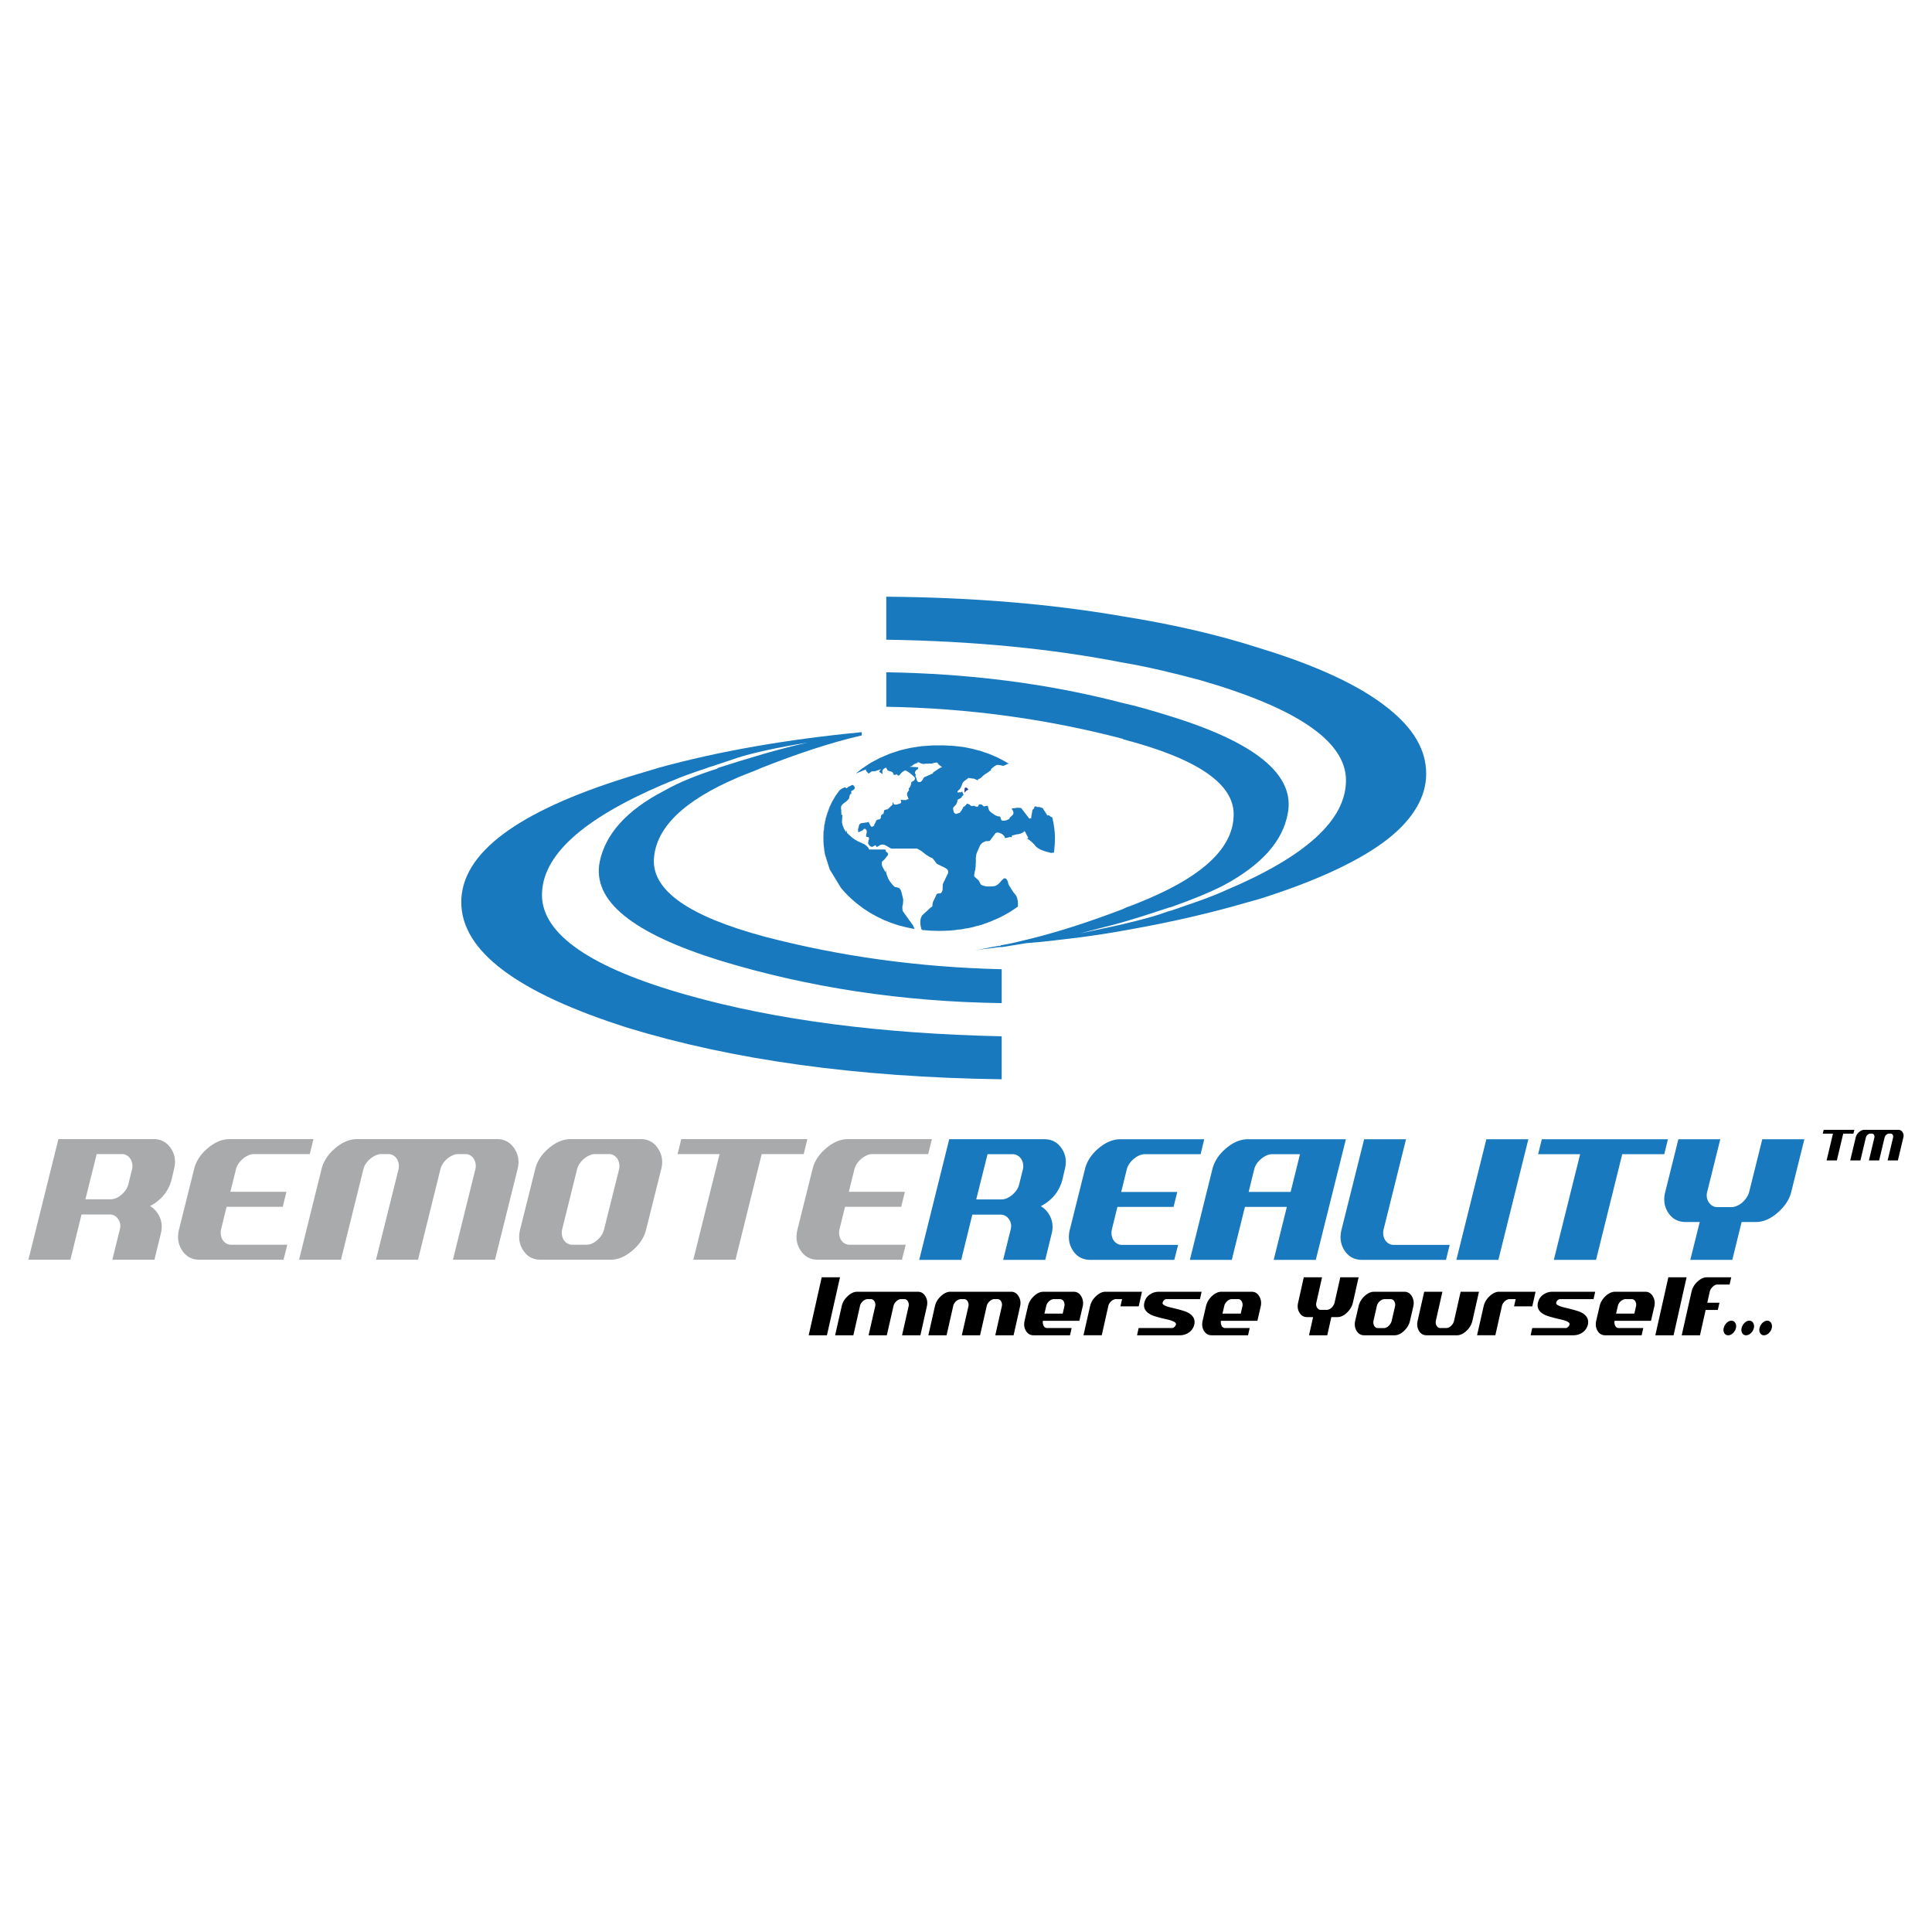 <svg xmlns="http://www.w3.org/2000/svg" width="2500" height="2500" viewBox="0 0 192.756 192.756"><g fill-rule="evenodd" clip-rule="evenodd"><path fill="#fff" d="M0 0h192.756v192.756H0V0z"/><path d="M12.804 118.16a1.675 1.675 0 0 1-.256.562 2.55 2.55 0 0 1-.43.475c-.165.141-.338.25-.522.332a1.334 1.334 0 0 1-.543.123H8.521l1.127-4.51h2.51c.177 0 .339.043.486.129.146.084.266.197.358.336.092.141.155.301.189.48.035.182.031.363-.01.547l-.377 1.526zm2.603 7.524l.625-2.549c.163-.607.136-1.164-.082-1.668-.219-.506-.547-.885-.983-1.137 1.126-.594 1.844-1.473 2.151-2.641l.246-1.053c.197-.777.09-1.471-.323-2.078s-.988-.91-1.726-.91H5.827l-2.992 12.035h4.191l1.106-4.512h2.807a.97.97 0 0 1 .851.461c.211.301.266.645.164 1.033l-.748 3.018h4.201v.001zM19.91 125.684c-.745 0-1.318-.301-1.721-.902-.417-.613-.526-1.318-.328-2.117l1.506-6.027c.191-.785.642-1.479 1.353-2.078.717-.607 1.444-.91 2.182-.91h8.371l-.369 1.494H25.31c-.171 0-.351.043-.538.127a2.394 2.394 0 0 0-.533.336 2.418 2.418 0 0 0-.435.48c-.124.18-.209.361-.256.545l-.563 2.273h5.594l-.369 1.496h-5.604l-.553 2.258a1.548 1.548 0 0 0-.015.574c.03.186.092.348.184.488s.21.254.354.34a.956.956 0 0 0 .492.127h5.595l-.379 1.496H19.91zM45.188 125.684l2.244-9.047a1.402 1.402 0 0 0-.164-1.029 1.026 1.026 0 0 0-.348-.336.957.957 0 0 0-.502-.129h-.708c-.178 0-.362.043-.553.129a2.27 2.27 0 0 0-.968.818c-.12.18-.2.363-.241.547l-2.244 9.047h-4.191l2.254-9.047c.034-.184.036-.367.005-.547a1.231 1.231 0 0 0-.185-.482 1.063 1.063 0 0 0-.354-.336.958.958 0 0 0-.501-.129h-.708c-.178 0-.359.043-.543.129a2.46 2.46 0 0 0-.533.336 2.291 2.291 0 0 0-.441.482c-.123.18-.205.363-.246.547l-2.244 9.047h-4.18l2.244-9.047c.198-.785.652-1.479 1.362-2.078.71-.607 1.438-.91 2.183-.91h13.955c.731 0 1.301.299 1.711.9.43.627.546 1.322.348 2.088l-2.254 9.047h-4.198zM60.266 122.664c-.096.389-.321.742-.676 1.062-.355.309-.717.461-1.086.461H57.1a.937.937 0 0 1-.492-.127 1.07 1.07 0 0 1-.354-.338 1.238 1.238 0 0 1-.185-.486 1.537 1.537 0 0 1 .016-.572l1.496-6.027c.047-.184.133-.367.256-.547a2.3 2.3 0 0 1 .436-.482c.167-.139.345-.252.532-.336.188-.086.368-.129.538-.129h1.414c.184 0 .348.043.491.129.144.084.26.197.349.336.089.141.149.301.18.482.03.18.029.363-.005.547l-1.506 6.027zm4.2 0l1.506-6.027c.198-.766.082-1.461-.348-2.088-.403-.602-.97-.9-1.701-.9h-6.988c-.738 0-1.465.303-2.182.91-.71.6-1.162 1.293-1.353 2.078l-1.506 6.027c-.198.799-.089 1.504.327 2.117.403.602.977.902 1.722.902h6.987c.731 0 1.452-.305 2.162-.912.725-.613 1.183-1.316 1.374-2.107zM75.995 115.143l-2.613 10.541h-4.211l2.622-10.541h-4.19l.369-1.495h12.582l-.369 1.495h-4.19zM81.613 125.684c-.745 0-1.319-.301-1.722-.902-.417-.613-.526-1.318-.328-2.117l1.506-6.027c.191-.785.643-1.479 1.353-2.078.717-.607 1.445-.91 2.183-.91h8.371l-.369 1.494h-5.594c-.171 0-.351.043-.538.127a2.394 2.394 0 0 0-.969.816 1.715 1.715 0 0 0-.256.545l-.563 2.273h5.594l-.369 1.496h-5.604l-.554 2.258a1.57 1.57 0 0 0-.016.574c.031.186.092.348.185.488s.21.254.354.34a.956.956 0 0 0 .492.127h5.594l-.379 1.496h-8.371z" fill="#a8aaac"/><path d="M183.898 113.102l-.634 2.673h-1.024l.637-2.673h-1.018l.09-.379h3.059l-.092.379h-1.018zM188.33 115.775l.545-2.295a.362.362 0 0 0 .006-.139c-.01-.045-.023-.086-.045-.121s-.049-.064-.084-.086-.076-.033-.123-.033h-.174c-.041 0-.086.012-.133.033a.549.549 0 0 0-.293.346l-.547 2.295h-1.018l.547-2.295a.361.361 0 0 0-.043-.26.253.253 0 0 0-.086-.086.235.235 0 0 0-.123-.033h-.17c-.045 0-.088.012-.133.033a.58.58 0 0 0-.296.346l-.545 2.295h-1.018l.549-2.295a.992.992 0 0 1 .328-.527c.174-.154.35-.23.529-.23h3.395c.178 0 .316.076.414.229a.637.637 0 0 1 .086.529l-.547 2.295h-1.021v-.001z"/><path d="M101.68 118.174a1.655 1.655 0 0 1-.256.562 2.488 2.488 0 0 1-.43.475c-.164.141-.338.25-.523.332a1.327 1.327 0 0 1-.543.123h-2.529l1.127-4.51h2.51a.94.94 0 0 1 .486.129c.146.084.266.197.357.336.094.141.156.301.191.48.033.182.029.363-.012.549l-.378 1.524zm2.603 7.523l.625-2.549c.164-.607.135-1.164-.082-1.668-.219-.506-.547-.883-.984-1.137 1.127-.594 1.844-1.473 2.152-2.641l.246-1.053c.197-.777.09-1.471-.324-2.078-.412-.607-.988-.91-1.725-.91h-9.488l-2.992 12.035h4.191l1.106-4.51h2.809c.361 0 .645.152.85.459.211.301.266.645.164 1.033l-.748 3.018h4.2v.001zM108.787 125.697c-.746 0-1.318-.301-1.723-.9-.416-.615-.525-1.32-.326-2.119l1.506-6.027c.191-.785.643-1.477 1.352-2.078.717-.607 1.445-.91 2.184-.91h8.369l-.367 1.494h-5.596c-.17 0-.35.043-.537.127a2.333 2.333 0 0 0-.533.338c-.168.139-.312.299-.436.479s-.207.361-.256.545l-.562 2.275h5.594l-.369 1.494h-5.605l-.553 2.258a1.603 1.603 0 0 0-.016.576c.031.184.092.348.186.486.092.141.209.254.354.34a.936.936 0 0 0 .492.129h5.594l-.379 1.494h-8.373v-.001zM128.766 118.92h-4.189l.562-2.275c.041-.184.123-.365.246-.545s.27-.34.441-.479c.17-.141.348-.252.533-.338.184-.084.365-.127.543-.127h2.797l-.933 3.764zm2.511 6.777l3.002-12.035h-9.775c-.744 0-1.471.303-2.182.91-.711.602-1.164 1.293-1.363 2.078l-2.244 9.047h4.182l1.311-5.283h4.18l-1.311 5.283h4.2zM135.893 125.697c-.744 0-1.322-.301-1.73-.9-.41-.615-.516-1.32-.318-2.119l2.254-9.016h4.18l-2.242 9.016a1.538 1.538 0 0 0-.016.572c.029.186.092.348.184.486.092.141.211.252.354.338s.309.129.492.129h5.584l-.369 1.494h-8.373zM145.303 125.697l2.99-12.035h4.191l-2.992 12.035h-4.189zM161.85 115.156l-2.612 10.541h-4.213l2.625-10.541h-4.191l.369-1.494h12.582l-.369 1.494h-4.191zM177.318 121.02c-.695.602-1.41.9-2.141.9h-1.414l-.932 3.777h-4.191l.943-3.777h-1.395c-.752 0-1.328-.299-1.73-.9-.41-.607-.516-1.303-.318-2.088l1.311-5.27h4.182l-1.312 5.275a1.276 1.276 0 0 0 .173 1.032c.096.139.217.252.359.338a.924.924 0 0 0 .482.127h1.414c.178 0 .361-.041.553-.127s.367-.199.527-.338c.16-.141.301-.299.42-.477s.207-.363.262-.555l1.312-5.275h4.199l-1.311 5.27c-.197.771-.662 1.466-1.393 2.088z" fill="#1879bf"/><path d="M80.684 133.221l1.298-5.785h1.824l-1.303 5.785h-1.819zM89.998 133.221l.654-2.891a.696.696 0 0 0-.074-.5.415.415 0 0 0-.374-.217h-.305c-.154 0-.311.072-.47.217a.887.887 0 0 0-.292.5l-.659 2.891h-1.819l.659-2.891a.672.672 0 0 0-.079-.5.415.415 0 0 0-.374-.217h-.305c-.076 0-.156.02-.241.057s-.163.09-.233.154c-.07.066-.133.143-.187.229a.769.769 0 0 0-.106.277l-.653 2.891h-1.819l.654-2.893c.085-.383.282-.717.59-1.002.314-.299.631-.447.949-.447h6.072c.312 0 .558.148.74.447.182.297.232.631.15 1.002l-.649 2.893h-1.829zM99.299 133.221l.654-2.891a.696.696 0 0 0-.072-.5.417.417 0 0 0-.375-.217h-.305c-.154 0-.311.072-.469.217a.878.878 0 0 0-.293.5l-.658 2.891h-1.82l.659-2.891a.677.677 0 0 0-.079-.5.415.415 0 0 0-.374-.217h-.305a.607.607 0 0 0-.241.057.87.87 0 0 0-.234.154 1.133 1.133 0 0 0-.187.229.75.75 0 0 0-.105.277l-.654 2.891h-1.819l.654-2.893c.085-.383.282-.717.59-1.002.314-.299.63-.447.948-.447h6.073c.311 0 .557.148.738.447.182.297.232.631.15 1.002l-.648 2.893h-1.828zM106.027 131.057h-1.824l.172-.727a.758.758 0 0 1 .104-.277c.051-.086.113-.162.186-.229.072-.064.15-.117.234-.154s.162-.057.238-.057h.615a.41.41 0 0 1 .367.217.696.696 0 0 1 .074.5l-.166.727zm1.661.72l.336-1.447a1.34 1.34 0 0 0-.154-1.004c-.18-.299-.426-.447-.736-.447h-3.039c-.32 0-.639.148-.953.447-.305.289-.5.625-.586 1.004l-.334 1.447c-.084.383-.037.721.143 1.014.178.287.428.43.752.43h3.639l.162-.721h-2.434a.395.395 0 0 1-.359-.213.86.86 0 0 1-.078-.51h3.641zM111.787 130.336l.162-.723h-.615a.598.598 0 0 0-.238.057c-.082.039-.16.09-.232.156s-.135.143-.189.23a.713.713 0 0 0-.105.279l-.648 2.885h-1.824l.654-2.885c.088-.387.283-.721.59-1.008.316-.299.633-.449.947-.449h3.645l-.324 1.457h-1.823v.001zM119.156 132.141a1.34 1.34 0 0 1-.594.84 1.61 1.61 0 0 1-.871.24h-4.248l.158-.721h3.344c.074 0 .152-.037.23-.113a.5.5 0 0 0 .152-.25c.039-.184-.24-.346-.836-.486-.859-.193-1.408-.352-1.646-.475-.57-.285-.795-.686-.674-1.203.088-.375.281-.656.58-.838.252-.172.545-.256.881-.256h4.252l-.162.734h-3.344c-.082 0-.162.035-.238.105s-.127.156-.15.258c-.039.176.24.336.836.477.43.102.781.191 1.053.27s.469.148.594.211c.564.285.793.687.683 1.207zM123.789 131.057h-1.824l.172-.727c.018-.098.051-.191.104-.277s.115-.162.188-.229c.072-.064.148-.117.232-.154s.164-.057.238-.057h.615c.158 0 .279.072.369.217a.696.696 0 0 1 .074.5l-.168.727zm1.662.72l.334-1.447c.078-.369.027-.705-.152-1.004s-.426-.447-.736-.447h-3.039c-.322 0-.641.148-.955.447a1.96 1.96 0 0 0-.584 1.004l-.334 1.447c-.086.383-.039.721.143 1.014.176.287.428.43.752.43h3.639l.162-.721h-2.434a.393.393 0 0 1-.359-.213.845.845 0 0 1-.078-.51h3.641zM134.377 130.973c-.307.289-.617.434-.936.434h-.613l-.408 1.814h-1.82l.408-1.814h-.604c-.326 0-.576-.145-.754-.434-.18-.291-.225-.627-.137-1.004l.564-2.533h1.824l-.57 2.531a.67.67 0 0 0-.012.266.679.679 0 0 0 .084.23.525.525 0 0 0 .156.162.393.393 0 0 0 .215.061h.609c.078 0 .16-.02.244-.061a.985.985 0 0 0 .411-.392.969.969 0 0 0 .113-.266l.57-2.531h1.828l-.57 2.533c-.086.371-.288.705-.602 1.004zM138.852 131.77a1.05 1.05 0 0 1-.299.51c-.154.146-.311.221-.469.221h-.613a.387.387 0 0 1-.213-.061.525.525 0 0 1-.152-.162.676.676 0 0 1-.078-.232.797.797 0 0 1 .006-.275l.328-1.441a.786.786 0 0 1 .104-.275.98.98 0 0 1 .42-.383.598.598 0 0 1 .238-.057h.615c.158 0 .279.072.369.215a.698.698 0 0 1 .074.5l-.33 1.44zm1.824.001l.334-1.443c.078-.371.027-.705-.152-1.002-.18-.299-.426-.447-.736-.447h-3.039c-.322 0-.639.148-.955.447a1.94 1.94 0 0 0-.584 1.002l-.334 1.443c-.086.385-.039.723.143 1.018.176.289.428.432.752.432h3.039c.314 0 .627-.145.938-.438.313-.293.512-.631.594-1.012zM146.307 132.783c-.311.293-.623.438-.941.438h-3.039c-.324 0-.574-.143-.752-.432-.176-.295-.223-.633-.137-1.018l.654-2.893h1.818l-.654 2.889a.85.85 0 0 0-.004.275.607.607 0 0 0 .08.234.52.52 0 0 0 .154.162.393.393 0 0 0 .213.061h.609c.16 0 .318-.074.473-.221a1 1 0 0 0 .293-.512l.654-2.889h1.83l-.654 2.893a1.969 1.969 0 0 1-.597 1.013zM151.057 130.336l.162-.723h-.615a.598.598 0 0 0-.238.057.868.868 0 0 0-.232.156 1.032 1.032 0 0 0-.189.23.713.713 0 0 0-.105.279l-.65 2.885h-1.824l.654-2.885c.088-.387.285-.721.59-1.008.318-.299.635-.449.949-.449h3.643l-.324 1.457h-1.821v.001zM158.426 132.141a1.342 1.342 0 0 1-.596.84c-.254.16-.545.24-.869.24h-4.248l.156-.721h3.344c.076 0 .152-.037.232-.113a.5.5 0 0 0 .152-.25c.039-.184-.24-.346-.836-.486-.859-.193-1.408-.352-1.648-.475-.57-.285-.795-.686-.674-1.203.09-.375.283-.656.582-.838a1.52 1.52 0 0 1 .879-.256h4.252l-.162.734h-3.342a.35.35 0 0 0-.238.105.478.478 0 0 0-.15.258c-.039.176.238.336.836.477.43.102.779.191 1.051.27.273.078.471.148.596.211.564.285.79.687.683 1.207zM163.059 131.057h-1.824l.172-.727c.016-.098.051-.191.104-.277s.115-.162.186-.229c.072-.064.15-.117.234-.154s.164-.057.238-.057h.615c.156 0 .279.072.369.217a.696.696 0 0 1 .072.5l-.166.727zm1.662.72l.334-1.447a1.348 1.348 0 0 0-.152-1.004c-.182-.299-.426-.447-.738-.447h-3.039c-.32 0-.639.148-.953.447-.305.289-.5.625-.584 1.004l-.336 1.447c-.084.383-.037.721.143 1.014.178.287.428.43.754.43h3.637l.162-.721h-2.432a.393.393 0 0 1-.359-.213.86.86 0 0 1-.08-.51h3.643zM165.152 133.221l1.299-5.785h1.819l-1.297 5.785h-1.821zM171.346 128.158a.52.52 0 0 0-.238.061 1.069 1.069 0 0 0-.421.394.874.874 0 0 0-.107.264l-.246 1.098h1.215l-.162.721h-1.215l-.564 2.525h-1.824l.979-4.348a1.92 1.92 0 0 1 .59-1c.311-.291.627-.438.947-.438h2.426l-.164.723h-1.216zM173.195 132.5a1.01 1.01 0 0 1-.301.51c-.15.141-.309.211-.477.211a.412.412 0 0 1-.377-.211.644.644 0 0 1-.064-.51c.045-.199.145-.373.295-.518.154-.145.312-.217.477-.217.16 0 .285.072.377.217a.68.68 0 0 1 .07.518zM174.982 132.5a.995.995 0 0 1-.301.51c-.15.141-.309.211-.477.211a.417.417 0 0 1-.379-.211.653.653 0 0 1-.062-.51c.045-.199.145-.373.295-.518.154-.145.312-.217.477-.217a.42.42 0 0 1 .375.217.67.67 0 0 1 .072.518zM176.77 132.5a1.01 1.01 0 0 1-.301.51c-.15.141-.309.211-.477.211a.412.412 0 0 1-.377-.211.644.644 0 0 1-.064-.51c.045-.199.143-.373.295-.518s.312-.217.477-.217c.16 0 .285.072.377.217a.689.689 0 0 1 .07.518z"/><path d="M138.469 83.704c2.547-2.013 3.822-4.223 3.822-6.497 0-2.403-1.275-4.548-3.822-6.563-2.75-2.208-7.033-4.222-12.791-5.977-4.23-1.364-8.816-2.404-13.711-3.183-7.135-1.235-14.982-1.885-23.544-1.95v4.289c8.714.129 16.563.91 23.544 2.274 2.701.454 5.301 1.104 7.748 1.753 9.684 2.794 14.574 6.109 14.574 10.007 0 3.962-4.025 7.602-12.025 10.98-1.428.65-2.957 1.169-4.486 1.689-.305.129-.611.195-.916.325h-.053c-.051 0-.406.129-1.17.39-.816.261-1.99.585-3.672.976-1.375.324-2.75.583-4.178.908 1.375-.39 2.803-.714 4.178-1.104 1.582-.455 3.16-.975 4.74-1.494h.051c2.039-.715 3.822-1.429 5.352-2.209 3.721-2.015 5.861-4.353 6.371-7.147.764-3.898-3.262-7.146-12.027-9.811-1.479-.455-3.008-.91-4.486-1.234-7.49-1.95-15.339-2.925-23.544-3.054v3.443c8.205.13 16.104 1.235 23.544 3.183.053 0 .053 0 .104.065 7.441 1.949 11.162 4.483 11.008 7.667-.102 3.12-2.957 5.848-8.41 8.187-.764.325-1.527.65-2.291.91-.104.065-.256.129-.41.195-3.414 1.299-6.625 2.338-9.631 3.053-.816.196-1.58.39-2.396.521-.049 0-.102 0-.102.065h-.049-.104c-.814.128-1.631.325-2.496.456.816-.131 1.682-.196 2.496-.328h.307c.764-.128 1.58-.259 2.395-.389 1.834-.129 3.67-.388 5.402-.584 1.428-.196 2.803-.391 4.178-.649 3.771-.649 7.34-1.43 10.703-2.34.969-.26 2.039-.585 3.008-.845 5.756-1.819 10.039-3.833 12.789-5.978z" fill="#1879bf"/><path d="M85.976 73.374v-.325c-7.44.714-14.218 1.884-20.334 3.573-1.019.325-1.988.585-3.007.91-11.06 3.444-16.614 7.601-16.614 12.474 0 4.874 5.555 9.033 16.614 12.541 10.396 3.184 22.832 4.938 37.304 5.133v-4.287c-12.078-.262-22.525-1.625-31.291-4.094-9.734-2.729-14.575-6.107-14.575-10.007 0-3.898 3.975-7.536 11.977-10.979.05 0 .407-.194 1.121-.455.712-.325 1.834-.715 3.363-1.235.306-.129.663-.193.969-.325.05 0 .764-.26 2.14-.714 1.427-.454 3.721-.975 6.931-1.495-2.956.65-5.912 1.561-8.97 2.535l-.051.065c-2.039.649-3.822 1.365-5.3 2.21-3.771 1.949-5.861 4.354-6.421 7.082-.765 3.898 3.262 7.146 12.079 9.875 8.766 2.666 18.142 4.095 28.029 4.224v-3.379c-8.306-.195-16.205-1.299-23.646-3.249-7.491-2.014-11.162-4.548-11.059-7.667.153-3.182 2.956-5.913 8.459-8.251.765-.325 1.529-.585 2.243-.91 3.618-1.431 6.931-2.537 10.039-3.25z" fill="#1879bf"/><path d="M86.397 76.758l-.011.078.011.053.245.275.021.013.032-.013.042-.026.054-.04.17-.131.341-.026.447-.145.138-.065-.117.184-.032.026-.011.053.011.026.053.039.298.184-.042-.104-.011-.092v-.118l.032-.105v-.026l.021-.013.063-.053.032-.039.054-.026.127-.079.054.026.042.065.096.171.031.026.064.026.085.026.118.04.075.013.074.04.054.039.042.066.074.183h.214v-.039h.01v-.026h.053l.064.04.042.052.021.014.031.025h.032l.021.014.021-.014h.021l.181-.209.086-.091.084-.066.15-.092.053-.039.054-.013h.042l.043.026.17.092.202.145.213.17.245.223.021.013.021.053.011.065v.092l-.032.052-.053.079-.096.053-.117.078-.042.013-.021.04-.01.104-.043.184-.117.263h-.059l-.011.039-.011.092.033.118-.097.079-.032.079h-.011v.039l-.011.026h-.02l-.011-.013-.021.026v.106l.032.078h-.053l.053.131.021.052.011.026.021.04v.013l.011.026.021.053.021.065v.04l-.011.026h-.032l-.043-.013-.042.013-.032.026-.043.013-.031.026h-.054l-.043.013h-.095l-.373-.039.032.053v.013l.011.026h-.042.032l.021.014v.013l.011.026.011.052v.092l-.032.026-.021.013-.011.026-.042.013-.042.026-.319.092H89.276l-.075-.026-.053-.026v-.092l-.011-.04v-.013l-.021-.026-.032.013-.032.092v.053l.011.026-.013.024v.027l-.224.196-.192.197-.043.026-.042.04-.064.013h-.074v.013l-.138.039-.054.026-.01.039-.042.197-.011.052-.011.052-.021.026h-.011v.013l-.127.04-.064.092-.043.119.011.17h-.053l-.031.026-.011.092-.075-.013-.074.013-.097.026-.117.065-.075.184-.031.053-.021.065-.043.04-.032.052v.08l-.011.026-.011.026-.117.079-.053.026-.043.013-.075-.026-.032-.026-.021-.04-.107-.184-.096-.209-.085.026-.096.027h-.075l-.064.013-.149.026-.16.014-.117.026-.096.039-.064.065-.053.092-.021.092-.053.224-.021.039v.21l.021.144.448-.209.042-.065.054-.04.042-.039h.053l.085.026.085.079.021.053.011.079v.091l-.011.118-.032.105-.011.092-.011.065.011.066.011.013.053.026.074.013h.044l.063.014.022.039.01.052v.053l.021.091h-.053l-.043.302-.01.066.032.079.117.157.064.065.085.04.064.013h.084l.128-.079.096-.04.064-.026h.032l.021.04.011.026.021.066.021.026h.021l.053-.014.064-.039.085-.04.181-.118.192-.026.202.026.213.118.458.262h2.589l.436.249.128.105.064.052.032.026.043.04.128.092.127.091.107.066.117.079.107.052.106.053.063.013.085.066.075.079.085.118.266.341.756.368.096.052.096.066.075.052.053.079.032.066.011.079v.079l-.011.091-.521 1.089-.021.59-.021.04-.011.052-.021.04-.01.053-.032.025-.021.04-.042.053-.075.026-.063.013h-.085l-.085-.013-.042.04-.011.013-.053.013-.021.026-.383.813-.054.42-.117.052-.054.053-.745.682-.106.105-.075.145-.053.144-.032.184-.012.18.011.21.032.223.064.262.074.093.841.066.884.026.554-.013.554-.026.533-.053.127-.026.063-.013h.075l.276-.026.256-.052.128-.026.064-.013h.074l.521-.105.5-.131.502-.131.234-.092.244-.079.479-.184.225-.105.234-.092.457-.209.438-.236.447-.25.426-.275.426-.289v-.236l-.01-.184-.012-.157-.031-.144-.021-.118-.043-.118-.041-.092-.055-.092-.053-.066-.15-.184-.084-.118-.043-.065-.031-.053-.055-.079-.041-.066-.086-.144-.105-.157-.086-.171-.051-.21-.021-.052-.012-.027v-.013l-.043-.092-.105-.145-.107-.039-.127.013-.127.118-.129.131-.107.131-.106.105-.096.092-.096.066-.086.052-.086.04-.062.026-.234.026-.213.013h-.373l-.17-.039-.148-.04-.141-.052-.115-.065-.225-.42-.416-.368-.021-.039v-.118l.012-.079.031-.209.031-.131.043-.145v-.119l.012-.026.021-.184v-.183l.01-.053v-.131l.012-.131-.012-.262.021-.223.033-.197.053-.158.34-.761.16-.183.182-.118.191-.079.213-.013.191-.013.543-.722.031-.065.076-.026.096-.026H99.636l.086.04.117.039.16.079.213.21.021.065.01.04.021.065h.095l.064-.013.084-.013.225-.066h.074l.064.014H100.954v-.04h.012v-.026l-.012-.026v-.014l-.021-.026.021-.026.055-.012.062-.027.086-.013.191-.053.117-.026.15-.013.191-.053.084-.04.086-.025.064-.053.031-.027.043-.013.117-.104.361.695-.148.092.01-.013.055.013.062.026.098.065.084.065.096.079.033.026.041.039.086.079.053.053.064.065.053.052.021.026.01.013.021.026.16.185.107.078.127.092.129.066.16.078.361.131.607.158.139-.026h.127l.043-.354.01-.184.021-.17.021-.367v-.276l.01-.079-.02-.551-.055-.524-.084-.511-.107-.499-.182-.091-.137-.105-.033-.026h-.074l-.053.039-.49-.761-.139-.04-.17-.053-.064-.013-.043.013h-.117l-.096-.052-.062-.013-.055-.013-.01.013-.055.039-.02.052-.012.04.012.052-.172.158-.127.695v.144l-.096.013-.096.026-.82-1.062-.342-.026-.607.078.043.079.03.041.033.053.031.079.031.079.012.053.01.052h-.01v.092l-.043.066-.053.079-.096.078-.107.105-.031.013-.021.04-.033.053-.031.078-.064.027-.062.039-.076.026-.062.04h-.055l-.043.013-.084.026h-.16l-.043.013-.074-.026-.064-.052-.053-.105-.031-.144-.021-.052-.021-.026-.021-.013-.064-.014h-.053l-.105-.026-.129-.039-.105-.052-.127-.079-.119-.079-.139-.104-.127-.105-.053-.052-.043-.066-.043-.078-.021-.092-.084-.289-.172.013-.213.053-.244-.21-.086.013-.064-.013-.031-.013-.053.039-.012.014-.01.026-.043.026-.021.118-.223.026-.15-.092-.201.013h-.075v.013l-.063-.013-.149-.131-.17-.079-.084-.013-.043.026-.032.065-.191.184-.096.039-.075.157-.043.066-.032.079-.085.118-.085.091-.021.066-.426.144-.021-.052-.053-.013-.031-.026-.022-.013-.042-.04-.053-.17-.033-.144-.01-.119.021-.065.267-.302.053-.104.053-.105.032-.104.011-.079v-.053l.032-.039.053-.052.084-.026.256-.157v-.039h.011l-.011-.053.212-.157h-.042l-.011-.026v-.033l-.021-.066-.042-.092-.021-.039-.01-.026-.021-.052-.074.025h.01v.013l-.021.026-.361.026-.022-.013-.01-.04.031-.012-.011-.039.011-.026.042-.053.064-.065.075-.053.053-.079.064-.078.043-.105.021-.053.011-.026.021-.013v-.039l.011-.026.021-.052.042-.105.01-.052.054-.066.074-.092.043-.052.064-.04.319-.236v-.013H96.6v-.027l.417.066h.117l.16.065.266.118.01-.066.043-.052.064-.039.105-.026.342-.315.16-.118.137-.092.119-.078.105-.066.074-.066.074-.039.043-.04.031-.013v-.039h.012l-.012-.052.107-.119.117-.091.096-.079.096-.053.074-.053.074-.026.055-.026h.062l.246.026.244.065h.055l.074-.013.084-.04.107-.039.096-.066.086-.026.074-.013.064.013h.01l.043.026-.395-.236-.383-.21-.406-.21-.393-.17-.426-.184-.416-.145-.426-.145-.426-.118-.447-.118-.448-.092-.458-.092-.458-.052-.479-.053-.479-.026-.49-.026h-1.087l-.585.039-.575.04-.554.079-.564.092-.533.118-.532.132-.511.17-.511.17-.49.21-.49.21-.469.249-.469.249-.448.302-.446.301-.426.342-.053.039-.032.052.971-.403zm4.591-.328l.096-.105.117-.079.117-.065.139-.026.064-.078.063-.014.075-.013.042.013.149.092.17.053.16.013.171-.026.629-.013.106-.039.096-.026.17-.026.106-.013.063.013.043.053.032.052.032.066.042.026.298.236.042.026h-.021l-.17.039-.713.472-.011.026v.04l-.021.013-.01.026-.789.354-.064.013-.043.066-.053.065-.043.105-.063.079-.043.066-.064.052-.042.039-.117.026h-.096l-.085-.053-.075-.092-.053-.209-.096-.223.01-.079.011-.052v-.079l-.032-.013-.011-.013-.01-.04-.021-.013.011-.144.053-.105.075-.092.128-.065.042-.092.021-.052-.011-.052-.021-.013-.841-.053.096-.026.064-.026.086-.015z" fill="#1879bf"/><path fill="#2e4c9c" d="M96.231 78.672l-.01.368v.052l.157-.17.243-.158-.126-.144-.106-.052-.095.013-.063.091zM83.75 78.856l-.379.525-.328.551-.274.564-.222.603-.179.591-.126.63-.075.629-.021.669.012.407.031.42.053.407.073.419-.073-.407-.043-.393-.032-.42v-.406l.022-.669.074-.643.126-.63.179-.604.223-.603.273-.578.328-.564.39-.524h-.021l-.011.026z"/><path fill="#1879bf" d="M83.782 78.83l-.39.524-.328.564-.273.578-.223.603-.179.604-.126.63-.074.643-.022.669v.406l.032.42.043.393.073.407.464 1.469 1.119 1.837.337.393.39.407.422.394.465.393.622.472.665.433.686.381.706.341.729.289.749.249.77.196.812.171-.168-.381-1.045-1.456h.011l.021.027-.032-.145-.01-.157.01-.197.053-.197v-.118l.011-.092.01-.17-.01-.144-.032-.118-.127-.512-.052-.17-.064-.118-.074-.106-.084-.065-.211-.053-.084-.013-.022-.013H89.279l-.148-.144-.127-.131-.221-.289-.106-.17-.084-.171-.138-.367-.052-.223.01-.171-.084.171-.243-.446-.074-.158-.031-.157v-.158l.011-.079.031-.065.21-.183.338-.421.022-.065.01-.052-.01-.052-.011-.04-.032-.053-.042-.026-.053-.052-.074-.027-.042-.21h-1.635l-.01-.051-.011-.027v-.014l-.032-.051-.021-.04-.137-.145-.126-.105-.148-.105-.148-.065-.158-.079-.116-.052-.095-.039-.074-.014-.074-.065-.053-.026-.094-.053-.095-.052-.116-.079-.106-.079-.137-.105-.127-.118-.148-.131-.147-.144-.032-.053-.01-.065-.011-.092v-.118l-.063.235-.201-.327-.148-.367-.063-.289.042-.734h-.094l-.022-.486-.02-.144v-.105l.01-.105.032-.079.136-.17.423-.328.2-.223.042-.236.074-.21H84.9l.021-.026.021-.014-.021-.236.042-.039.053-.027.095-.052.074-.052.053-.053.032-.079.01-.052-.01-.052-.032-.053-.064-.105-.042-.039-.031-.013-.085-.013-.053.013-.042.039-.263.118-.18.157-.053-.013-.031-.026-.042-.039-.032-.013-.095.013-.116.065-.084.027-.074.052-.169.118z"/><path fill="#2e4c9c" d="M97.666 77.676l-.021.026.021-.026z"/></g></svg>